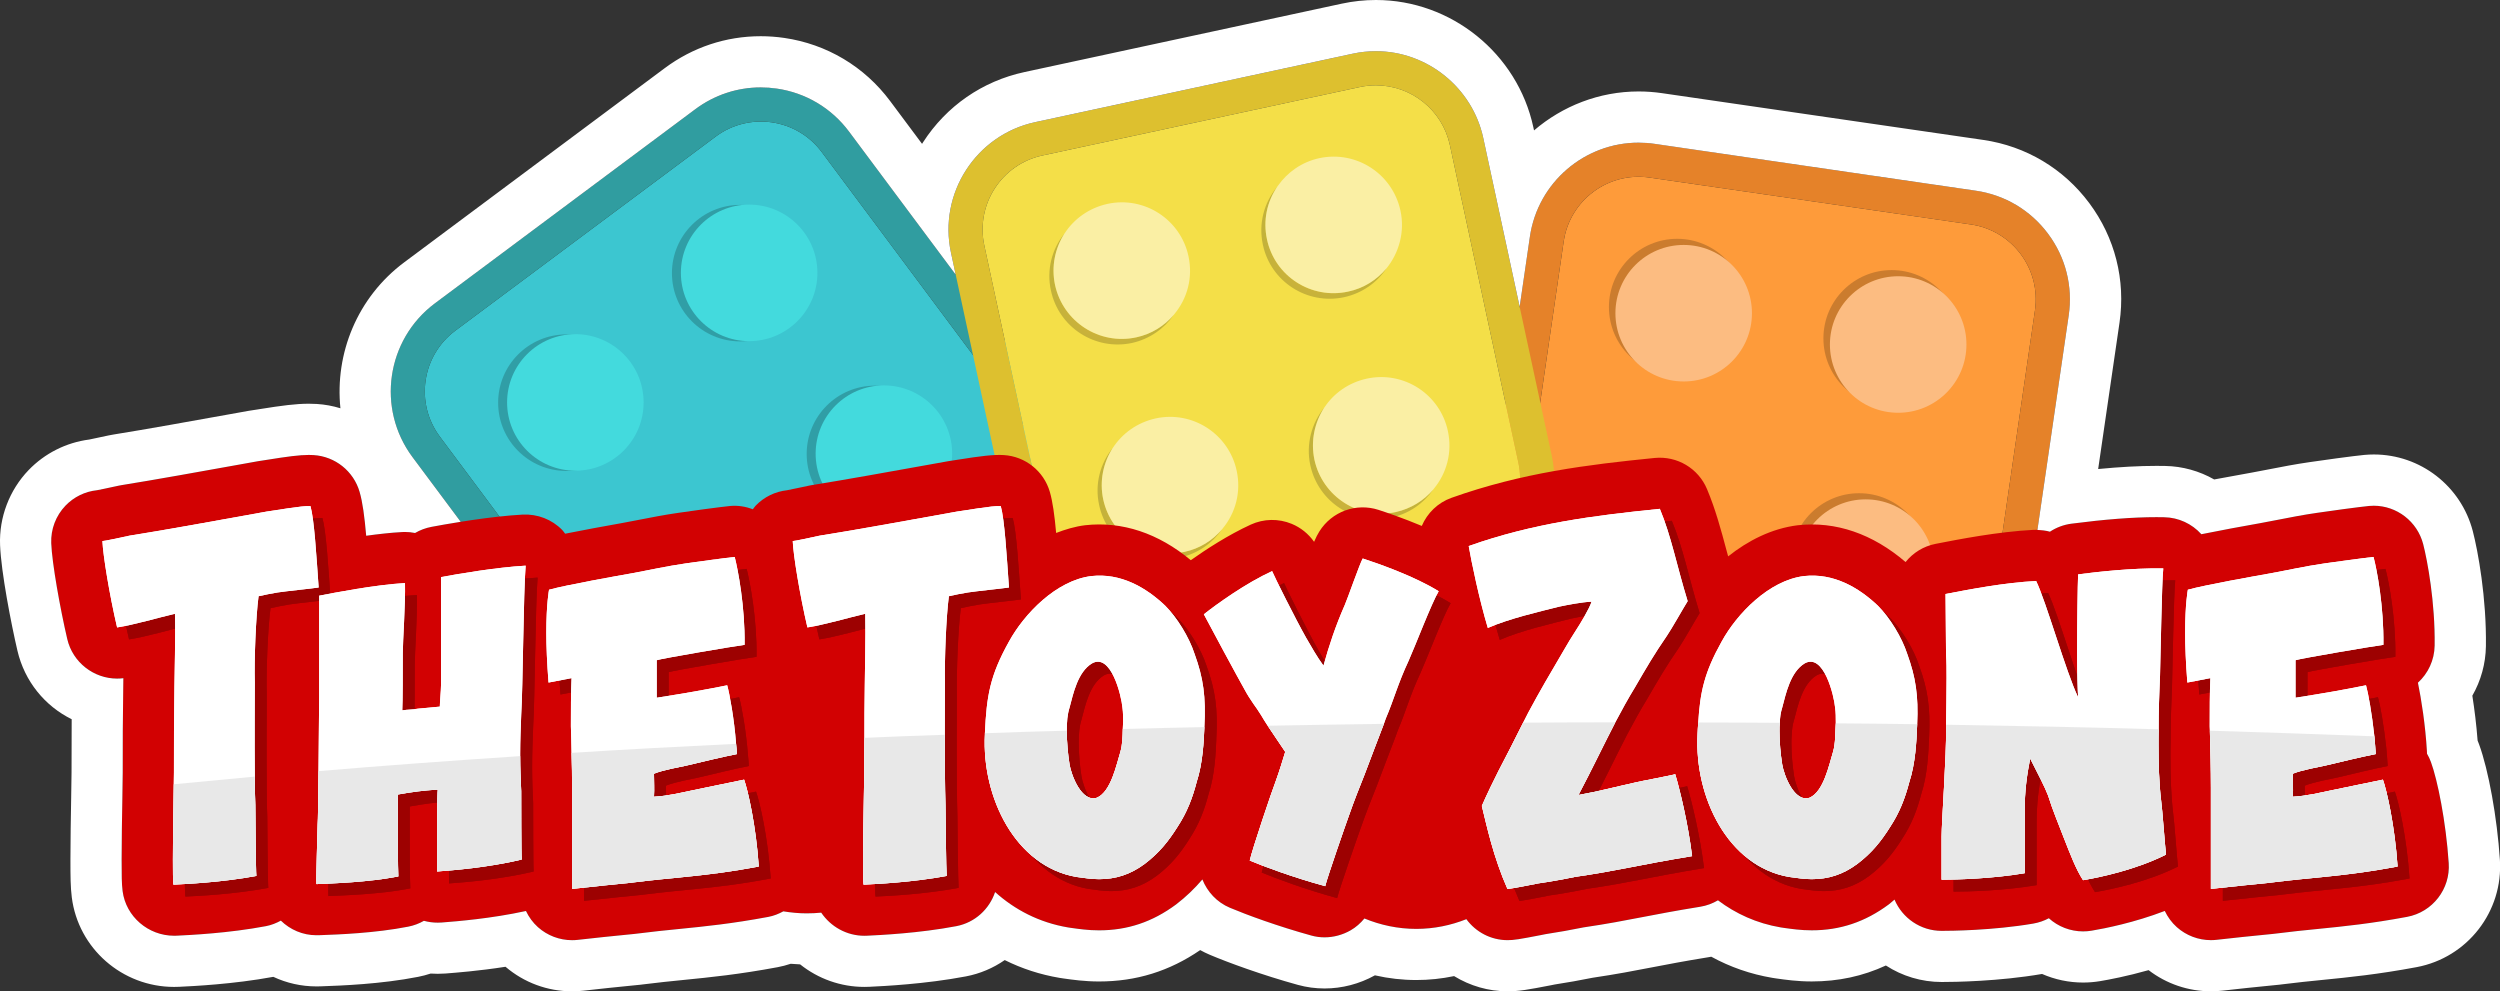 <?xml version="1.0" encoding="UTF-8"?> <!-- Generator: Adobe Illustrator 24.1.1, SVG Export Plug-In . SVG Version: 6.00 Build 0) --> <svg xmlns="http://www.w3.org/2000/svg" xmlns:xlink="http://www.w3.org/1999/xlink" version="1.1" id="Layer_1" x="0px" y="0px" viewBox="0 0 146.493 58.09" style="enable-background:new 0 0 146.493 58.09;" xml:space="preserve"><rect x="0" y="0" width="146.493" height="58.09" fill="#333333" stroke="none"/> <style type="text/css"> .st0{fill:#3CC6D0;} .st1{fill:#309DA0;} .st2{opacity:0.2;} .st3{fill:#43DADD;} .st4{fill:#FE9B3A;} .st5{fill:#E58229;} .st6{fill:#FCBC81;} .st7{fill:#DDC02F;} .st8{fill:#F4DF48;} .st9{fill:url(#SVGID_1_);} .st10{opacity:0.5;} .st11{fill:#FFFFFF;} .st12{fill:url(#SVGID_2_);} .st13{fill:url(#SVGID_3_);} .st14{fill:url(#SVGID_4_);} .st15{fill:url(#SVGID_5_);} .st16{opacity:0.25;} .st17{fill:#E8E8E8;} </style> <g> <g> <path class="st0" d="M59.522,24.166L48.151,8.91c-0.733-0.983-1.795-1.576-2.919-1.74s-2.312,0.101-3.295,0.834L26.681,19.375 c-1.966,1.466-2.372,4.248-0.906,6.214l11.371,15.256c0.733,0.983,1.795,1.576,2.919,1.74s2.312-0.101,3.295-0.834L58.616,30.38 C60.582,28.914,60.988,26.132,59.522,24.166z"></path> <path class="st1" d="M45.232,7.17c1.125,0.164,2.186,0.757,2.919,1.74l11.371,15.256c1.466,1.966,1.06,4.748-0.907,6.214 L43.36,41.751c-0.983,0.733-2.17,0.998-3.295,0.834s-2.186-0.757-2.919-1.74L25.775,25.589c-1.466-1.966-1.06-4.748,0.907-6.214 L41.937,8.003C42.92,7.271,44.107,7.006,45.232,7.17 M45.52,5.191c-1.702-0.248-3.399,0.181-4.779,1.209L25.486,17.771 c-2.847,2.122-3.437,6.165-1.315,9.013L35.542,42.04c1.028,1.379,2.532,2.276,4.234,2.524c1.702,0.248,3.399-0.181,4.779-1.209 l15.256-11.371c2.847-2.122,3.437-6.166,1.315-9.013L49.754,7.715C48.726,6.335,47.223,5.439,45.52,5.191L45.52,5.191z"></path> <circle class="st2" cx="43.373" cy="16.005" r="4"></circle> <circle class="st3" cx="43.898" cy="15.99" r="4"></circle> <circle class="st2" cx="51.269" cy="26.599" r="4"></circle> <circle class="st3" cx="51.794" cy="26.584" r="4"></circle> <circle class="st2" cx="33.189" cy="23.596" r="4"></circle> <circle class="st3" cx="33.714" cy="23.581" r="4"></circle> <circle class="st2" cx="41.085" cy="34.19" r="4"></circle> <circle class="st3" cx="41.61" cy="34.175" r="4"></circle> </g> <g> <path class="st4" d="M116.496,37.016l2.747-18.828c0.177-1.213-0.155-2.384-0.834-3.295c-0.679-0.911-1.706-1.563-2.919-1.74 l-18.828-2.747c-2.427-0.354-4.681,1.326-5.035,3.753l-2.747,18.828c-0.177,1.213,0.155,2.384,0.834,3.295 c0.679,0.911,1.706,1.563,2.919,1.74l18.828,2.747C113.887,41.123,116.142,39.443,116.496,37.016z"></path> <path class="st5" d="M118.408,14.893c0.679,0.911,1.011,2.081,0.834,3.295l-2.747,18.828c-0.354,2.427-2.608,4.107-5.035,3.753 l-18.828-2.747c-1.213-0.177-2.24-0.829-2.919-1.74c-0.679-0.911-1.011-2.081-0.834-3.295l2.747-18.828 c0.354-2.427,2.608-4.107,5.035-3.753l18.828,2.747C116.703,13.33,117.729,13.982,118.408,14.893 M120.012,13.698 c-1.028-1.379-2.532-2.276-4.234-2.524L96.95,8.427c-3.514-0.513-6.79,1.929-7.303,5.443L86.9,32.699 c-0.248,1.702,0.181,3.399,1.209,4.779c1.028,1.379,2.532,2.276,4.234,2.524l18.828,2.747c3.514,0.513,6.79-1.929,7.303-5.443 l2.747-18.828C121.47,16.774,121.04,15.077,120.012,13.698L120.012,13.698z"></path> <circle class="st2" cx="110.847" cy="19.826" r="4"></circle> <circle class="st6" cx="111.228" cy="20.187" r="4"></circle> <circle class="st2" cx="108.939" cy="32.901" r="4"></circle> <circle class="st6" cx="109.321" cy="33.261" r="4"></circle> <circle class="st2" cx="98.278" cy="17.993" r="4"></circle> <circle class="st6" cx="98.659" cy="18.353" r="4"></circle> <circle class="st2" cx="96.37" cy="31.067" r="4"></circle> <circle class="st6" cx="96.752" cy="31.428" r="4"></circle> </g> <g> <g> <path class="st7" d="M80.624,5c2.047,0,3.887,1.423,4.336,3.505l4.01,18.6c0.517,2.397-1.007,4.76-3.405,5.277l-18.6,4.01 c-0.315,0.068-0.63,0.101-0.94,0.101c-2.047,0-3.888-1.424-4.336-3.506l-4.01-18.6c-0.517-2.397,1.007-4.76,3.405-5.277 l18.6-4.01C79.999,5.033,80.314,5,80.624,5 M80.624,3L80.624,3c-0.456,0-0.914,0.049-1.362,0.146l-18.6,4.01 c-3.472,0.748-5.687,4.182-4.938,7.653l4.01,18.6c0.635,2.946,3.281,5.084,6.291,5.084c0.456,0,0.914-0.049,1.362-0.146 l18.6-4.01c3.472-0.748,5.687-4.182,4.938-7.653l-4.01-18.6C86.28,5.138,83.634,3,80.624,3L80.624,3z"></path> </g> <path class="st8" d="M80.624,5c-0.31,0-0.625,0.033-0.94,0.101l-18.6,4.01c-2.397,0.517-3.922,2.879-3.405,5.277l4.01,18.6 c0.449,2.082,2.29,3.506,4.336,3.506c0.31,0,0.625-0.033,0.94-0.101l18.6-4.01c2.397-0.517,3.922-2.879,3.405-5.277l-4.01-18.6 C84.511,6.423,82.671,5,80.624,5z"></path> <g class="st2"> <radialGradient id="SVGID_1_" cx="77.572" cy="14.232" r="3.473" gradientUnits="userSpaceOnUse"> <stop offset="0" style="stop-color:#D20102"></stop> <stop offset="1" style="stop-color:#000000"></stop> </radialGradient> <path class="st9" d="M81.232,15.737c-0.55,0.83-1.42,1.45-2.48,1.68c-2.16,0.46-4.29-0.91-4.75-3.07 c-0.27-1.25,0.07-2.48,0.83-3.39c-0.59,0.87-0.83,1.96-0.59,3.07c0.46,2.16,2.59,3.53,4.75,3.06 C79.902,16.897,80.672,16.407,81.232,15.737z"></path> </g> <g class="st10"> <path class="st11" d="M81.242,15.727l-0.01,0.01c-0.56,0.67-1.33,1.16-2.24,1.35c-2.16,0.47-4.29-0.9-4.75-3.06 c-0.24-1.11,0-2.2,0.59-3.07c0.02-0.03,0.03-0.05,0.05-0.07c0.56-0.8,1.41-1.4,2.43-1.62c2.16-0.46,4.28,0.91,4.75,3.07 C82.332,13.577,81.982,14.817,81.242,15.727z"></path> </g> <g class="st2"> <radialGradient id="SVGID_2_" cx="80.337" cy="27.148" r="3.463" gradientUnits="userSpaceOnUse"> <stop offset="0" style="stop-color:#D20102"></stop> <stop offset="1" style="stop-color:#000000"></stop> </radialGradient> <path class="st12" d="M83.982,28.687c-0.56,0.81-1.42,1.42-2.45,1.64c-2.16,0.47-4.28-0.9-4.75-3.06 c-0.27-1.24,0.08-2.48,0.82-3.39c-0.57,0.87-0.81,1.96-0.58,3.06c0.47,2.16,2.6,3.54,4.76,3.07 C82.672,29.807,83.432,29.337,83.982,28.687z"></path> </g> <g class="st10"> <path class="st11" d="M84.012,28.647c-0.01,0.01-0.02,0.03-0.03,0.04c-0.55,0.65-1.31,1.12-2.2,1.32 c-2.16,0.47-4.29-0.91-4.76-3.07c-0.23-1.1,0.01-2.19,0.58-3.06l0.01-0.01c0.55-0.83,1.42-1.45,2.48-1.68 c2.16-0.47,4.29,0.91,4.75,3.07C85.112,26.507,84.772,27.737,84.012,28.647z"></path> </g> <g class="st2"> <radialGradient id="SVGID_3_" cx="65.136" cy="16.937" r="3.454" gradientUnits="userSpaceOnUse"> <stop offset="0" style="stop-color:#D20102"></stop> <stop offset="1" style="stop-color:#000000"></stop> </radialGradient> <path class="st13" d="M68.782,18.447c-0.56,0.81-1.42,1.42-2.45,1.65c-2.16,0.46-4.29-0.91-4.75-3.07 c-0.27-1.22,0.06-2.44,0.79-3.34c-0.55,0.86-0.78,1.93-0.55,3.01c0.47,2.16,2.6,3.54,4.76,3.07 C67.472,19.577,68.232,19.097,68.782,18.447z"></path> </g> <g class="st10"> <path class="st11" d="M68.812,18.407c-0.01,0.02-0.02,0.03-0.03,0.04c-0.55,0.65-1.31,1.13-2.2,1.32 c-2.16,0.47-4.29-0.91-4.76-3.07c-0.23-1.08,0-2.15,0.55-3.01c0,0,0-0.01,0.01-0.01c0.55-0.85,1.43-1.49,2.51-1.73 c2.16-0.47,4.29,0.91,4.75,3.07C69.912,16.267,69.572,17.497,68.812,18.407z"></path> </g> <g class="st2"> <radialGradient id="SVGID_4_" cx="67.96" cy="29.507" r="3.454" gradientUnits="userSpaceOnUse"> <stop offset="0" style="stop-color:#D20102"></stop> <stop offset="1" style="stop-color:#000000"></stop> </radialGradient> <path class="st14" d="M71.607,31.018c-0.56,0.81-1.42,1.42-2.45,1.65c-2.16,0.46-4.29-0.91-4.75-3.07 c-0.27-1.22,0.06-2.44,0.79-3.34c-0.55,0.86-0.78,1.93-0.55,3.01c0.47,2.16,2.6,3.54,4.76,3.07 C70.297,32.148,71.057,31.668,71.607,31.018z"></path> </g> <g class="st10"> <path class="st11" d="M71.637,30.978c-0.01,0.02-0.02,0.03-0.03,0.04c-0.55,0.65-1.31,1.13-2.2,1.32 c-2.16,0.47-4.29-0.91-4.76-3.07c-0.23-1.08,0-2.15,0.55-3.01c0,0,0-0.01,0.01-0.01c0.55-0.85,1.43-1.49,2.51-1.73 c2.16-0.47,4.29,0.91,4.75,3.07C72.737,28.838,72.397,30.068,71.637,30.978z"></path> </g> </g> <g> <g> <radialGradient id="SVGID_5_" cx="73.247" cy="40.873" r="50.679" gradientUnits="userSpaceOnUse"> <stop offset="0" style="stop-color:#D20102"></stop> <stop offset="1" style="stop-color:#D20102"></stop> </radialGradient> <path class="st15" d="M142.445,44.654c-0.063-0.172-0.141-0.336-0.231-0.489c0-0.05-0.002-0.101-0.005-0.151 c-0.086-1.491-0.326-3.043-0.527-4.009c0.596-0.542,0.968-1.319,0.98-2.176c0.035-2.525-0.425-4.995-0.673-5.949 c-0.37-1.42-1.718-2.369-3.172-2.232c-0.464,0.042-2.694,0.344-3.036,0.402c-0.793,0.113-1.601,0.27-2.334,0.414 c-0.333,0.065-0.648,0.127-0.97,0.185c-1.058,0.189-2.385,0.43-3.484,0.655c-0.556-0.618-1.343-0.981-2.177-0.995 c-1.489-0.032-3.272,0.098-5.428,0.376c-0.466,0.06-0.896,0.226-1.268,0.471c-0.31-0.087-0.639-0.125-0.967-0.108 c-2.089,0.108-4.369,0.554-5.731,0.82c-0.716,0.14-1.329,0.53-1.76,1.066c-1.927-1.651-4.091-2.405-6.325-2.155 c-1.535,0.192-2.91,0.903-4.072,1.823c-0.029-0.107-0.06-0.219-0.088-0.324c-0.334-1.246-0.648-2.423-1.151-3.619 c-0.51-1.214-1.744-1.951-3.064-1.824c-3.918,0.392-7.777,0.865-11.906,2.335c-0.811,0.289-1.423,0.901-1.743,1.648 c-1.112-0.465-2.117-0.806-2.539-0.942c-1.311-0.422-2.733,0.1-3.462,1.264c-0.103,0.164-0.193,0.339-0.31,0.609 c-0.325-0.465-0.779-0.833-1.313-1.054c-0.771-0.318-1.639-0.302-2.396,0.045c-1.324,0.607-2.623,1.454-3.515,2.086 c-1.896-1.577-4.014-2.293-6.201-2.048c-0.59,0.074-1.148,0.244-1.69,0.452c-0.095-1.049-0.203-1.833-0.37-2.409 c-0.354-1.215-1.433-2.077-2.695-2.155c-0.602-0.037-1.35,0.056-2.688,0.27c-0.19,0.03-0.352,0.057-0.454,0.07 c-0.045,0.006-0.089,0.013-0.133,0.021l-1.212,0.218c-1.93,0.348-4.847,0.874-6.766,1.181c-0.048,0.008-0.096,0.017-0.144,0.027 l-0.412,0.088c-0.339,0.072-0.692,0.15-0.889,0.185c-0.699,0.075-1.353,0.393-1.845,0.905c-0.063,0.065-0.109,0.141-0.165,0.211 c-0.415-0.159-0.865-0.236-1.331-0.193c-0.464,0.042-2.694,0.344-3.036,0.402c-0.793,0.113-1.601,0.27-2.334,0.414 c-0.333,0.065-0.648,0.127-0.97,0.185c-1.009,0.18-2.261,0.408-3.328,0.623c-0.058-0.072-0.106-0.151-0.171-0.218 c-0.605-0.621-1.45-0.944-2.315-0.902c-1.869,0.104-4.151,0.495-5.346,0.719c-0.348,0.065-0.673,0.189-0.965,0.36 c-0.247-0.05-0.5-0.069-0.758-0.055c-0.666,0.036-1.396,0.119-2.106,0.217c-0.099-1.135-0.21-1.968-0.387-2.575 c-0.355-1.213-1.433-2.074-2.694-2.152c-0.607-0.04-1.352,0.057-2.687,0.27c-0.19,0.03-0.352,0.057-0.454,0.07 c-0.045,0.006-0.089,0.013-0.133,0.021l-1.235,0.222c-1.924,0.347-4.831,0.871-6.742,1.177c-0.048,0.008-0.096,0.017-0.143,0.026 l-0.427,0.091c-0.335,0.072-0.682,0.148-0.876,0.182c-0.697,0.075-1.351,0.393-1.842,0.903c-0.565,0.588-0.867,1.381-0.836,2.197 c0.046,1.178,0.523,3.834,0.939,5.619c0.349,1.499,1.786,2.483,3.287,2.297c-0.003,0.196-0.005,0.339-0.005,0.397 c-0.032,2.003-0.032,3.392-0.032,5.136c0,0.265-0.01,0.817-0.021,1.49c-0.019,1.107-0.043,2.528-0.043,3.598 c0,0.922,0.003,1.424,0.056,1.847c0.189,1.506,1.513,2.623,3.019,2.623c0.047,0,0.095-0.001,0.143-0.003 c0.757-0.036,3.058-0.144,5.24-0.559c0.316-0.06,0.604-0.177,0.872-0.324c0.543,0.529,1.279,0.856,2.086,0.856 c0.037,0,0.073,0,0.109-0.002l0.104-0.003c1.041-0.037,3.208-0.114,5.167-0.499c0.33-0.065,0.638-0.182,0.916-0.342 c0.336,0.092,0.688,0.125,1.038,0.1c0.885-0.068,2.877-0.227,4.942-0.675c0.17,0.355,0.403,0.68,0.703,0.948 c0.553,0.494,1.265,0.762,1.998,0.762c0.112,0,0.226-0.006,0.338-0.019c1.206-0.137,1.919-0.208,2.565-0.272l0.764-0.077 c0.024-0.003,0.049-0.005,0.073-0.009c0.929-0.119,1.741-0.2,2.531-0.279c1.522-0.152,3.097-0.31,5.225-0.708 c0.319-0.06,0.612-0.177,0.883-0.326c0.446,0.072,0.902,0.118,1.37,0.118c0.287,0,0.571-0.015,0.851-0.042 c0.553,0.82,1.491,1.355,2.527,1.355c0.047,0,0.095-0.001,0.143-0.003c0.757-0.036,3.059-0.144,5.242-0.559 c1.103-0.21,1.943-1.004,2.277-2.001c1.153,1.04,2.58,1.787,4.276,2.075c0.025,0.004,0.136,0.021,0.161,0.024 c0.478,0.068,1.02,0.146,1.653,0.146c1.66,0,3.124-0.486,4.516-1.518c0.58-0.446,1.077-0.925,1.54-1.465 c0.288,0.724,0.847,1.335,1.609,1.658c0.979,0.414,2.819,1.09,4.787,1.633c0.25,0.069,0.506,0.102,0.762,0.102 c0.53,0,1.059-0.143,1.525-0.409c0.313-0.178,0.583-0.42,0.812-0.696c0.943,0.389,1.967,0.61,3.041,0.61 c1.034,0,2.019-0.207,2.932-0.569c0.557,0.759,1.444,1.229,2.412,1.229c0.365,0,0.662-0.045,1.987-0.303l0.249-0.05 c0.672-0.101,1.57-0.26,2.225-0.396c1.397-0.207,2.387-0.397,3.432-0.599c0.929-0.179,1.937-0.374,3.401-0.61 c0.378-0.061,0.725-0.194,1.037-0.377c1.038,0.784,2.262,1.349,3.679,1.589c0.025,0.004,0.136,0.021,0.161,0.024 c0.478,0.068,1.02,0.146,1.653,0.146c1.66,0,3.124-0.486,4.516-1.518c0.119-0.091,0.224-0.189,0.336-0.283 c0.455,1.077,1.521,1.833,2.764,1.833c0.482,0,3.01-0.021,5.373-0.428c0.324-0.056,0.629-0.163,0.906-0.312 c0.548,0.494,1.264,0.771,2.007,0.771c0.164,0,0.329-0.013,0.495-0.041c0.779-0.13,2.517-0.476,4.292-1.158 c0.17,0.356,0.403,0.681,0.704,0.949c0.553,0.494,1.265,0.762,1.998,0.762c0.112,0,0.226-0.006,0.338-0.019 c1.206-0.137,1.919-0.208,2.565-0.272l0.764-0.077c0.024-0.003,0.049-0.005,0.073-0.009c0.929-0.119,1.741-0.2,2.531-0.279 c1.522-0.152,3.097-0.31,5.225-0.708c1.493-0.28,2.542-1.632,2.44-3.148C143.323,48.126,142.827,45.695,142.445,44.654z M5.718,28.72c0.104-0.012,0.187-0.013,0.243-0.013c0.015,0,0.028,0,0.039,0C5.905,28.707,5.812,28.711,5.718,28.72z M46.407,28.707c0.015,0,0.028,0,0.039,0c-0.095,0-0.188,0.004-0.282,0.013C46.268,28.708,46.351,28.707,46.407,28.707z"></path> </g> </g> <g> <g class="st16"> <path d="M18.892,30.356c-0.51-0.03-2.08,0.26-2.56,0.32c-1.79,0.32-5.63,1.03-8.03,1.41c-0.61,0.13-1.47,0.32-1.6,0.32 c0.03,0.8,0.41,3.14,0.86,5.06c1.03-0.16,2.43-0.58,3.39-0.8c0.04,1.24-0.03,3.74-0.03,4.22c-0.03,1.98-0.03,3.36-0.03,5.09 c0,0.15,0,0.38-0.01,0.68c-0.01,1.1-0.05,3.05-0.05,4.41c0,0.67,0,1.21,0.03,1.47c0.67-0.03,2.85-0.13,4.86-0.51 c-0.03-0.2-0.06-3.91-0.06-4.16c-0.02-0.43-0.03-1.01-0.03-1.66c-0.02-2.1,0-4.9,0-5.51c-0.04-1.31,0.06-3.87,0.22-5.06 c0.42-0.09,0.74-0.16,1.12-0.22c0.45-0.07,2.02-0.23,2.4-0.29C19.242,33.266,19.112,31.126,18.892,30.356z"></path> <path d="M31.182,45.006v-0.15c0-0.74,0.03-1.47,0.06-2.27c0.1-1.6,0.13-7.17,0.26-8.74c-1.73,0.1-3.94,0.48-4.96,0.67v6.34 c0,0.29-0.07,1.02-0.07,1.25c-0.54,0.06-0.7,0.06-1.28,0.12c-0.35,0.07-0.57,0.04-0.92,0.1c0.03-0.45,0.03-2.46,0.03-3.36 c0-0.67,0.16-2.88,0.13-4.1c-1.76,0.1-4.2,0.58-5.03,0.74v5.98c0,0.52-0.02,2.51-0.04,4.3c-0.01,1.54-0.03,2.94-0.05,3.13 c0,0.35-0.1,3.13-0.07,3.49c0.9-0.04,3.01-0.1,4.8-0.45c-0.03-0.58-0.03-2.34-0.03-3.62v-1.18c0.9-0.16,1.44-0.23,2.34-0.29 c-0.04,0.35-0.04,2.37-0.04,3.68v1.12c0.84-0.06,2.95-0.22,4.96-0.7c-0.03-0.2-0.03-3.75-0.03-4 C31.212,46.406,31.182,45.726,31.182,45.006z"></path> <path d="M44.302,46.386l-2.95,0.61c-0.76,0.16-1.53,0.35-2.33,0.39c0.03-0.52,0-0.77,0-1.35c0.54-0.22,1.47-0.38,1.92-0.48 c0.67-0.16,2.11-0.51,2.94-0.67c-0.01-0.2-0.03-0.4-0.05-0.6c-0.11-1.47-0.38-2.93-0.52-3.43c-1.44,0.29-2.37,0.45-4.13,0.73 v-2.2c0.29-0.1,4.64-0.84,5.15-0.9c0.03-2.24-0.39-4.41-0.58-5.15c-0.35,0.03-2.49,0.32-2.88,0.38 c-1.12,0.16-2.27,0.42-3.16,0.58c-0.9,0.16-3.78,0.67-4.84,0.96c0,0-0.16,0.8-0.16,2.53c0,0.76,0.04,1.76,0.13,2.91l1.35-0.26 c-0.04,0.83-0.04,1.95-0.04,2.82c0.02,0.51,0.03,1.04,0.04,1.56c0.02,0.69,0.03,1.38,0.03,2.05v5.92 c1.69-0.19,2.43-0.25,3.36-0.35c2.75-0.35,4.51-0.38,7.58-0.96C45.002,49.076,44.522,46.996,44.302,46.386z"></path> <path d="M59.342,30.356c-0.52-0.03-2.08,0.26-2.56,0.32c-1.8,0.32-5.63,1.03-8.04,1.41c-0.6,0.13-1.47,0.32-1.59,0.32 c0.03,0.8,0.41,3.14,0.86,5.06c1.02-0.16,2.43-0.58,3.39-0.8c0.03,1.24-0.03,3.74-0.03,4.22c-0.02,1.16-0.02,2.11-0.02,3.05 c-0.01,0.66-0.01,1.32-0.01,2.04c0,0.7-0.07,3.36-0.07,5.09c0,0.67,0,1.21,0.03,1.47c0.68-0.03,2.85-0.13,4.87-0.51 c-0.03-0.2-0.07-3.91-0.07-4.16c-0.03-0.94-0.04-2.61-0.04-4.11c0-1.4,0.01-2.67,0.01-3.06c-0.03-1.31,0.07-3.87,0.23-5.06 c0.41-0.09,0.73-0.16,1.12-0.22c0.44-0.07,2.01-0.23,2.4-0.29C59.692,33.266,59.562,31.126,59.342,30.356z"></path> <path d="M70.702,39.026c-0.32-0.99-1.03-2.14-1.73-2.84c-1.12-1.06-2.59-1.92-4.32-1.73c-2.05,0.25-3.94,2.21-4.83,3.84 c-1.11,1.99-1.31,3.17-1.41,5.37v0.07c-0.19,3.68,1.79,7.74,5.37,8.35c0.45,0.06,0.87,0.13,1.32,0.13c0.96,0,1.82-0.26,2.68-0.9 c0.84-0.64,1.38-1.31,1.92-2.17c0.55-0.84,0.87-1.67,1.12-2.63c0.36-1.09,0.42-2.43,0.45-3.17v-0.04 C71.372,41.536,71.212,40.426,70.702,39.026z M66.352,44.756c-0.23,0.74-0.55,2.34-1.38,2.69c-0.9,0.29-1.5-1.34-1.6-1.95 c-0.1-0.64-0.16-1.31-0.16-1.95v-0.03c0-0.51,0.03-0.94,0.16-1.35c0.22-0.83,0.48-2.08,1.31-2.59c1.12-0.64,1.73,1.89,1.79,2.59 c0.04,0.29,0.04,0.58,0.04,0.83c-0.01,0.14-0.01,0.28-0.02,0.42C66.482,43.876,66.472,44.336,66.352,44.756z"></path> <path d="M80.552,33.426c-0.16,0.26-0.92,2.44-1.05,2.72c-0.55,1.25-0.93,2.4-1.25,3.56c-0.38-0.52-0.7-1.09-1.02-1.64 c-0.58-1.02-1.89-3.64-1.99-3.9c-1.53,0.7-3.23,1.92-4,2.53c0.23,0.45,2.11,3.93,2.37,4.38c0.38,0.71,0.7,1.06,0.99,1.54 c0.13,0.22,0.25,0.42,0.38,0.61c0.32,0.49,0.64,0.94,1.03,1.53c-0.19,0.61-0.32,1.06-0.54,1.67c-0.26,0.67-1.38,4-1.54,4.7 c0.83,0.35,2.56,0.99,4.42,1.5c0.12-0.51,1.21-3.64,1.4-4.16c0.29-0.83,0.58-1.56,0.9-2.36c0.31-0.84,0.79-2.06,1.14-2.99 c0.04-0.11,0.07-0.21,0.11-0.31c0.48-1.12,0.7-2.02,1.34-3.39c0.35-0.77,1.35-3.39,1.76-4.07 C83.632,34.486,81.452,33.716,80.552,33.426z"></path> <path d="M98.862,46.066c-0.04,0.04-2.24,0.45-2.31,0.48c-1.18,0.26-2.14,0.52-3.36,0.74c0.79-1.49,1.45-2.89,2.16-4.26 c0.37-0.7,0.75-1.39,1.17-2.08c0.67-1.15,1.09-1.88,1.86-3c0.25-0.36,0.99-1.67,1.21-2.02c-0.64-2.08-0.96-3.81-1.63-5.41 c-3.84,0.39-7.42,0.84-11.2,2.18c0.16,0.93,0.61,3.1,1.12,4.8c1.25-0.55,3.04-0.96,4.19-1.25c0.48-0.1,1.28-0.26,1.89-0.29 c-0.13,0.42-0.7,1.35-0.93,1.7c-0.25,0.38-0.48,0.77-0.7,1.15c-0.83,1.41-1.41,2.4-2.08,3.65c-0.1,0.2-0.2,0.4-0.3,0.59 c-0.47,0.94-0.93,1.85-1.43,2.8c-0.22,0.42-0.74,1.5-0.99,2.08c0.29,1.18,0.67,2.98,1.5,4.86c0.2,0,1.6-0.28,1.79-0.32 c0.64-0.09,1.54-0.25,2.15-0.38c2.62-0.38,3.71-0.7,6.88-1.22C99.622,48.986,99.142,46.996,98.862,46.066z"></path> <path d="M112.462,39.026c-0.32-0.99-1.03-2.14-1.73-2.84c-1.12-1.06-2.59-1.92-4.32-1.73c-2.05,0.25-3.94,2.21-4.83,3.84 c-1,1.79-1.26,2.93-1.37,4.74c-0.02,0.22-0.03,0.46-0.04,0.7c-0.19,3.68,1.79,7.74,5.37,8.35c0.45,0.06,0.87,0.13,1.32,0.13 c0.96,0,1.82-0.26,2.68-0.9c0.84-0.64,1.38-1.31,1.92-2.17c0.55-0.84,0.87-1.67,1.12-2.63c0.36-1.09,0.42-2.43,0.45-3.17 c0-0.07,0.01-0.14,0.01-0.21C113.122,41.466,112.952,40.376,112.462,39.026z M108.112,44.756c-0.23,0.74-0.55,2.34-1.38,2.69 c-0.9,0.29-1.5-1.34-1.6-1.95c-0.1-0.64-0.16-1.31-0.16-1.95c0-0.17,0-0.33,0.02-0.49c0.01-0.32,0.05-0.61,0.14-0.89 c0.22-0.83,0.48-2.08,1.31-2.59c1.12-0.64,1.73,1.89,1.79,2.59c0.04,0.29,0.04,0.58,0.04,0.83v0.09 C108.232,43.666,108.262,44.246,108.112,44.756z"></path> <path d="M127.342,47.666c-0.13-1.08-0.16-2.24-0.16-3.32c0-0.31,0-0.61,0.01-0.91c0-1.06,0.03-2.09,0.08-3.16 c0.03-0.86,0.1-5.41,0.19-6.27c-1.88-0.03-4,0.22-4.99,0.35c-0.03,0.64-0.06,2.79-0.06,4.58c0,1.18,0.03,2.24,0.06,2.62 c-0.7-1.44-1.89-5.66-2.46-6.81c-1.86,0.09-4,0.51-5.31,0.76c0,0.16,0.03,3.33,0.03,3.52c0.03,0.45,0.03,0.9,0.03,1.41 c0,0.93-0.02,1.89-0.03,2.73v0.28c0.03,1.47-0.26,5.41-0.26,6.27v2.53c0.9,0,3.01-0.06,4.87-0.38v-3.72c0-1.05,0.12-2.01,0.32-3 c0.54,1.08,0.83,1.6,1.05,2.17c0.29,0.93,0.64,1.73,0.93,2.5c0.35,0.89,0.7,1.82,1.12,2.46c0.96-0.16,3.1-0.61,4.86-1.5 C127.562,50.266,127.402,48.056,127.342,47.666z"></path> <path d="M140.332,46.386l-2.95,0.61c-0.76,0.16-1.53,0.35-2.33,0.39c0.03-0.52,0-0.77,0-1.35c0.54-0.22,1.47-0.38,1.92-0.48 c0.67-0.16,2.11-0.51,2.94-0.67c-0.02-0.34-0.05-0.69-0.08-1.04c-0.14-1.31-0.36-2.54-0.49-2.99c-1.44,0.29-2.37,0.45-4.13,0.73 v-2.2c0.29-0.1,4.64-0.84,5.15-0.9c0.03-2.24-0.38-4.41-0.58-5.15c-0.35,0.03-2.49,0.32-2.88,0.38 c-1.12,0.16-2.27,0.42-3.16,0.58c-0.9,0.16-3.78,0.67-4.84,0.96c0,0-0.16,0.8-0.16,2.53c0,0.76,0.04,1.76,0.13,2.91l1.35-0.26 c-0.04,0.83-0.04,1.95-0.04,2.82c0,0.09,0.01,0.17,0.01,0.26c0.03,1.1,0.06,2.26,0.06,3.35v5.92c1.69-0.19,2.43-0.25,3.36-0.35 c2.75-0.35,4.51-0.38,7.58-0.96C141.032,49.076,140.552,46.996,140.332,46.386z"></path> <path d="M18.892,30.356c-0.51-0.03-2.08,0.26-2.56,0.32c-1.79,0.32-5.63,1.03-8.03,1.41c-0.61,0.13-1.47,0.32-1.6,0.32 c0.03,0.8,0.41,3.14,0.86,5.06c1.03-0.16,2.43-0.58,3.39-0.8c0.04,1.24-0.03,3.74-0.03,4.22c-0.03,1.98-0.03,3.36-0.03,5.09 c0,0.15,0,0.38-0.01,0.68c-0.01,1.1-0.05,3.05-0.05,4.41c0,0.67,0,1.21,0.03,1.47c0.67-0.03,2.85-0.13,4.86-0.51 c-0.03-0.2-0.06-3.91-0.06-4.16c-0.02-0.43-0.03-1.01-0.03-1.66c-0.02-2.1,0-4.9,0-5.51c-0.04-1.31,0.06-3.87,0.22-5.06 c0.42-0.09,0.74-0.16,1.12-0.22c0.45-0.07,2.02-0.23,2.4-0.29C19.242,33.266,19.112,31.126,18.892,30.356z"></path> <path d="M31.182,45.006v-0.15c0-0.74,0.03-1.47,0.06-2.27c0.1-1.6,0.13-7.17,0.26-8.74c-1.73,0.1-3.94,0.48-4.96,0.67v6.34 c0,0.29-0.07,1.02-0.07,1.25c-0.54,0.06-0.7,0.06-1.28,0.12c-0.35,0.07-0.57,0.04-0.92,0.1c0.03-0.45,0.03-2.46,0.03-3.36 c0-0.67,0.16-2.88,0.13-4.1c-1.76,0.1-4.2,0.58-5.03,0.74v5.98c0,0.52-0.02,2.51-0.04,4.3c-0.01,1.54-0.03,2.94-0.05,3.13 c0,0.35-0.1,3.13-0.07,3.49c0.9-0.04,3.01-0.1,4.8-0.45c-0.03-0.58-0.03-2.34-0.03-3.62v-1.18c0.9-0.16,1.44-0.23,2.34-0.29 c-0.04,0.35-0.04,2.37-0.04,3.68v1.12c0.84-0.06,2.95-0.22,4.96-0.7c-0.03-0.2-0.03-3.75-0.03-4 C31.212,46.406,31.182,45.726,31.182,45.006z"></path> <path d="M44.302,46.386l-2.95,0.61c-0.76,0.16-1.53,0.35-2.33,0.39c0.03-0.52,0-0.77,0-1.35c0.54-0.22,1.47-0.38,1.92-0.48 c0.67-0.16,2.11-0.51,2.94-0.67c-0.01-0.2-0.03-0.4-0.05-0.6c-0.11-1.47-0.38-2.93-0.52-3.43c-1.44,0.29-2.37,0.45-4.13,0.73 v-2.2c0.29-0.1,4.64-0.84,5.15-0.9c0.03-2.24-0.39-4.41-0.58-5.15c-0.35,0.03-2.49,0.32-2.88,0.38 c-1.12,0.16-2.27,0.42-3.16,0.58c-0.9,0.16-3.78,0.67-4.84,0.96c0,0-0.16,0.8-0.16,2.53c0,0.76,0.04,1.76,0.13,2.91l1.35-0.26 c-0.04,0.83-0.04,1.95-0.04,2.82c0.02,0.51,0.03,1.04,0.04,1.56c0.02,0.69,0.03,1.38,0.03,2.05v5.92 c1.69-0.19,2.43-0.25,3.36-0.35c2.75-0.35,4.51-0.38,7.58-0.96C45.002,49.076,44.522,46.996,44.302,46.386z"></path> <path d="M59.342,30.356c-0.52-0.03-2.08,0.26-2.56,0.32c-1.8,0.32-5.63,1.03-8.04,1.41c-0.6,0.13-1.47,0.32-1.59,0.32 c0.03,0.8,0.41,3.14,0.86,5.06c1.02-0.16,2.43-0.58,3.39-0.8c0.03,1.24-0.03,3.74-0.03,4.22c-0.02,1.16-0.02,2.11-0.02,3.05 c-0.01,0.66-0.01,1.32-0.01,2.04c0,0.7-0.07,3.36-0.07,5.09c0,0.67,0,1.21,0.03,1.47c0.68-0.03,2.85-0.13,4.87-0.51 c-0.03-0.2-0.07-3.91-0.07-4.16c-0.03-0.94-0.04-2.61-0.04-4.11c0-1.4,0.01-2.67,0.01-3.06c-0.03-1.31,0.07-3.87,0.23-5.06 c0.41-0.09,0.73-0.16,1.12-0.22c0.44-0.07,2.01-0.23,2.4-0.29C59.692,33.266,59.562,31.126,59.342,30.356z"></path> <path d="M70.702,39.026c-0.32-0.99-1.03-2.14-1.73-2.84c-1.12-1.06-2.59-1.92-4.32-1.73c-2.05,0.25-3.94,2.21-4.83,3.84 c-1.11,1.99-1.31,3.17-1.41,5.37v0.07c-0.19,3.68,1.79,7.74,5.37,8.35c0.45,0.06,0.87,0.13,1.32,0.13c0.96,0,1.82-0.26,2.68-0.9 c0.84-0.64,1.38-1.31,1.92-2.17c0.55-0.84,0.87-1.67,1.12-2.63c0.36-1.09,0.42-2.43,0.45-3.17v-0.04 C71.372,41.536,71.212,40.426,70.702,39.026z M66.352,44.756c-0.23,0.74-0.55,2.34-1.38,2.69c-0.9,0.29-1.5-1.34-1.6-1.95 c-0.1-0.64-0.16-1.31-0.16-1.95v-0.03c0-0.51,0.03-0.94,0.16-1.35c0.22-0.83,0.48-2.08,1.31-2.59c1.12-0.64,1.73,1.89,1.79,2.59 c0.04,0.29,0.04,0.58,0.04,0.83c-0.01,0.14-0.01,0.28-0.02,0.42C66.482,43.876,66.472,44.336,66.352,44.756z"></path> <path d="M80.552,33.426c-0.16,0.26-0.92,2.44-1.05,2.72c-0.55,1.25-0.93,2.4-1.25,3.56c-0.38-0.52-0.7-1.09-1.02-1.64 c-0.58-1.02-1.89-3.64-1.99-3.9c-1.53,0.7-3.23,1.92-4,2.53c0.23,0.45,2.11,3.93,2.37,4.38c0.38,0.71,0.7,1.06,0.99,1.54 c0.13,0.22,0.25,0.42,0.38,0.61c0.32,0.49,0.64,0.94,1.03,1.53c-0.19,0.61-0.32,1.06-0.54,1.67c-0.26,0.67-1.38,4-1.54,4.7 c0.83,0.35,2.56,0.99,4.42,1.5c0.12-0.51,1.21-3.64,1.4-4.16c0.29-0.83,0.58-1.56,0.9-2.36c0.31-0.84,0.79-2.06,1.14-2.99 c0.04-0.11,0.07-0.21,0.11-0.31c0.48-1.12,0.7-2.02,1.34-3.39c0.35-0.77,1.35-3.39,1.76-4.07 C83.632,34.486,81.452,33.716,80.552,33.426z"></path> <path d="M98.862,46.066c-0.04,0.04-2.24,0.45-2.31,0.48c-1.18,0.26-2.14,0.52-3.36,0.74c0.79-1.49,1.45-2.89,2.16-4.26 c0.37-0.7,0.75-1.39,1.17-2.08c0.67-1.15,1.09-1.88,1.86-3c0.25-0.36,0.99-1.67,1.21-2.02c-0.64-2.08-0.96-3.81-1.63-5.41 c-3.84,0.39-7.42,0.84-11.2,2.18c0.16,0.93,0.61,3.1,1.12,4.8c1.25-0.55,3.04-0.96,4.19-1.25c0.48-0.1,1.28-0.26,1.89-0.29 c-0.13,0.42-0.7,1.35-0.93,1.7c-0.25,0.38-0.48,0.77-0.7,1.15c-0.83,1.41-1.41,2.4-2.08,3.65c-0.1,0.2-0.2,0.4-0.3,0.59 c-0.47,0.94-0.93,1.85-1.43,2.8c-0.22,0.42-0.74,1.5-0.99,2.08c0.29,1.18,0.67,2.98,1.5,4.86c0.2,0,1.6-0.28,1.79-0.32 c0.64-0.09,1.54-0.25,2.15-0.38c2.62-0.38,3.71-0.7,6.88-1.22C99.622,48.986,99.142,46.996,98.862,46.066z"></path> <path d="M112.462,39.026c-0.32-0.99-1.03-2.14-1.73-2.84c-1.12-1.06-2.59-1.92-4.32-1.73c-2.05,0.25-3.94,2.21-4.83,3.84 c-1,1.79-1.26,2.93-1.37,4.74c-0.02,0.22-0.03,0.46-0.04,0.7c-0.19,3.68,1.79,7.74,5.37,8.35c0.45,0.06,0.87,0.13,1.32,0.13 c0.96,0,1.82-0.26,2.68-0.9c0.84-0.64,1.38-1.31,1.92-2.17c0.55-0.84,0.87-1.67,1.12-2.63c0.36-1.09,0.42-2.43,0.45-3.17 c0-0.07,0.01-0.14,0.01-0.21C113.122,41.466,112.952,40.376,112.462,39.026z M108.112,44.756c-0.23,0.74-0.55,2.34-1.38,2.69 c-0.9,0.29-1.5-1.34-1.6-1.95c-0.1-0.64-0.16-1.31-0.16-1.95c0-0.17,0-0.33,0.02-0.49c0.01-0.32,0.05-0.61,0.14-0.89 c0.22-0.83,0.48-2.08,1.31-2.59c1.12-0.64,1.73,1.89,1.79,2.59c0.04,0.29,0.04,0.58,0.04,0.83v0.09 C108.232,43.666,108.262,44.246,108.112,44.756z"></path> <path d="M127.342,47.666c-0.13-1.08-0.16-2.24-0.16-3.32c0-0.31,0-0.61,0.01-0.91c0-1.06,0.03-2.09,0.08-3.16 c0.03-0.86,0.1-5.41,0.19-6.27c-1.88-0.03-4,0.22-4.99,0.35c-0.03,0.64-0.06,2.79-0.06,4.58c0,1.18,0.03,2.24,0.06,2.62 c-0.7-1.44-1.89-5.66-2.46-6.81c-1.86,0.09-4,0.51-5.31,0.76c0,0.16,0.03,3.33,0.03,3.52c0.03,0.45,0.03,0.9,0.03,1.41 c0,0.93-0.02,1.89-0.03,2.73v0.28c0.03,1.47-0.26,5.41-0.26,6.27v2.53c0.9,0,3.01-0.06,4.87-0.38v-3.72c0-1.05,0.12-2.01,0.32-3 c0.54,1.08,0.83,1.6,1.05,2.17c0.29,0.93,0.64,1.73,0.93,2.5c0.35,0.89,0.7,1.82,1.12,2.46c0.96-0.16,3.1-0.61,4.86-1.5 C127.562,50.266,127.402,48.056,127.342,47.666z"></path> <path d="M140.332,46.386l-2.95,0.61c-0.76,0.16-1.53,0.35-2.33,0.39c0.03-0.52,0-0.77,0-1.35c0.54-0.22,1.47-0.38,1.92-0.48 c0.67-0.16,2.11-0.51,2.94-0.67c-0.02-0.34-0.05-0.69-0.08-1.04c-0.14-1.31-0.36-2.54-0.49-2.99c-1.44,0.29-2.37,0.45-4.13,0.73 v-2.2c0.29-0.1,4.64-0.84,5.15-0.9c0.03-2.24-0.38-4.41-0.58-5.15c-0.35,0.03-2.49,0.32-2.88,0.38 c-1.12,0.16-2.27,0.42-3.16,0.58c-0.9,0.16-3.78,0.67-4.84,0.96c0,0-0.16,0.8-0.16,2.53c0,0.76,0.04,1.76,0.13,2.91l1.35-0.26 c-0.04,0.83-0.04,1.95-0.04,2.82c0,0.09,0.01,0.17,0.01,0.26c0.03,1.1,0.06,2.26,0.06,3.35v5.92c1.69-0.19,2.43-0.25,3.36-0.35 c2.75-0.35,4.51-0.38,7.58-0.96C141.032,49.076,140.552,46.996,140.332,46.386z"></path> </g> <g> <g> <path class="st11" d="M18.192,29.656c-0.51-0.03-2.08,0.26-2.56,0.32c-1.79,0.32-5.63,1.03-8.03,1.41 c-0.61,0.13-1.47,0.32-1.6,0.32c0.03,0.8,0.41,3.14,0.86,5.06c1.03-0.16,2.43-0.58,3.39-0.8c0.04,1.24-0.03,3.74-0.03,4.22 c-0.03,1.98-0.03,3.36-0.03,5.09c0,0.15,0,0.38-0.01,0.68c-0.01,1.1-0.05,3.05-0.05,4.41c0,0.67,0,1.21,0.03,1.47 c0.67-0.03,2.85-0.13,4.86-0.51c-0.03-0.2-0.06-3.91-0.06-4.16c-0.02-0.43-0.03-1.01-0.03-1.66c-0.02-2.1,0-4.9,0-5.51 c-0.04-1.31,0.06-3.87,0.22-5.06c0.42-0.09,0.74-0.16,1.12-0.22c0.45-0.07,2.02-0.23,2.4-0.29 C18.542,32.566,18.412,30.426,18.192,29.656z"></path> <path class="st11" d="M30.482,44.306v-0.15c0-0.74,0.03-1.47,0.06-2.27c0.1-1.6,0.13-7.17,0.26-8.74 c-1.73,0.1-3.94,0.48-4.96,0.67v6.34c0,0.29-0.07,1.02-0.07,1.25c-0.54,0.06-0.7,0.06-1.28,0.12c-0.35,0.07-0.57,0.04-0.92,0.1 c0.03-0.45,0.03-2.46,0.03-3.36c0-0.67,0.16-2.88,0.13-4.1c-1.76,0.1-4.2,0.58-5.03,0.74v5.98c0,0.52-0.02,2.51-0.04,4.3 c-0.01,1.54-0.03,2.94-0.05,3.13c0,0.35-0.1,3.13-0.07,3.49c0.9-0.04,3.01-0.1,4.8-0.45c-0.03-0.58-0.03-2.34-0.03-3.62v-1.18 c0.9-0.16,1.44-0.23,2.34-0.29c-0.04,0.35-0.04,2.37-0.04,3.68v1.12c0.84-0.06,2.95-0.22,4.96-0.7c-0.03-0.2-0.03-3.75-0.03-4 C30.512,45.706,30.482,45.026,30.482,44.306z"></path> <path class="st11" d="M43.602,45.686l-2.95,0.61c-0.76,0.16-1.53,0.35-2.33,0.39c0.03-0.52,0-0.77,0-1.35 c0.54-0.22,1.47-0.38,1.92-0.48c0.67-0.16,2.11-0.51,2.94-0.67c-0.01-0.2-0.03-0.4-0.05-0.6c-0.11-1.47-0.38-2.93-0.52-3.43 c-1.44,0.29-2.37,0.45-4.13,0.73v-2.2c0.29-0.1,4.64-0.84,5.15-0.9c0.03-2.24-0.39-4.41-0.58-5.15 c-0.35,0.03-2.49,0.32-2.88,0.38c-1.12,0.16-2.27,0.42-3.16,0.58c-0.9,0.16-3.78,0.67-4.84,0.96c0,0-0.16,0.8-0.16,2.53 c0,0.76,0.04,1.76,0.13,2.91l1.35-0.26c-0.04,0.83-0.04,1.95-0.04,2.82c0.02,0.51,0.03,1.04,0.04,1.56 c0.02,0.69,0.03,1.38,0.03,2.05v5.92c1.69-0.19,2.43-0.25,3.36-0.35c2.75-0.35,4.51-0.38,7.58-0.96 C44.302,48.376,43.822,46.296,43.602,45.686z"></path> <path class="st11" d="M58.642,29.656c-0.52-0.03-2.08,0.26-2.56,0.32c-1.8,0.32-5.63,1.03-8.04,1.41 c-0.6,0.13-1.47,0.32-1.59,0.32c0.03,0.8,0.41,3.14,0.86,5.06c1.02-0.16,2.43-0.58,3.39-0.8c0.03,1.24-0.03,3.74-0.03,4.22 c-0.02,1.16-0.02,2.11-0.02,3.05c-0.01,0.66-0.01,1.32-0.01,2.04c0,0.7-0.07,3.36-0.07,5.09c0,0.67,0,1.21,0.03,1.47 c0.68-0.03,2.85-0.13,4.87-0.51c-0.03-0.2-0.07-3.91-0.07-4.16c-0.03-0.94-0.04-2.61-0.04-4.11c0-1.4,0.01-2.67,0.01-3.06 c-0.03-1.31,0.07-3.87,0.23-5.06c0.41-0.09,0.73-0.16,1.12-0.22c0.44-0.07,2.01-0.23,2.4-0.29 C58.992,32.566,58.862,30.426,58.642,29.656z"></path> <path class="st11" d="M70.002,38.326c-0.32-0.99-1.03-2.14-1.73-2.84c-1.12-1.06-2.59-1.92-4.32-1.73 c-2.05,0.25-3.94,2.21-4.83,3.84c-1.11,1.99-1.31,3.17-1.41,5.37v0.07c-0.19,3.68,1.79,7.74,5.37,8.35 c0.45,0.06,0.87,0.13,1.32,0.13c0.96,0,1.82-0.26,2.68-0.9c0.84-0.64,1.38-1.31,1.92-2.17c0.55-0.84,0.87-1.67,1.12-2.63 c0.36-1.09,0.42-2.43,0.45-3.17v-0.04C70.672,40.836,70.512,39.726,70.002,38.326z M65.652,44.056 c-0.23,0.74-0.55,2.34-1.38,2.69c-0.9,0.29-1.5-1.34-1.6-1.95c-0.1-0.64-0.16-1.31-0.16-1.95v-0.03c0-0.51,0.03-0.94,0.16-1.35 c0.22-0.83,0.48-2.08,1.31-2.59c1.12-0.64,1.73,1.89,1.79,2.59c0.04,0.29,0.04,0.58,0.04,0.83c-0.01,0.14-0.01,0.28-0.02,0.42 C65.782,43.176,65.772,43.636,65.652,44.056z"></path> <path class="st11" d="M79.852,32.726c-0.16,0.26-0.92,2.44-1.05,2.72c-0.55,1.25-0.93,2.4-1.25,3.56 c-0.38-0.52-0.7-1.09-1.02-1.64c-0.58-1.02-1.89-3.64-1.99-3.9c-1.53,0.7-3.23,1.92-4,2.53c0.23,0.45,2.11,3.93,2.37,4.38 c0.38,0.71,0.7,1.06,0.99,1.54c0.13,0.22,0.25,0.42,0.38,0.61c0.32,0.49,0.64,0.94,1.03,1.53c-0.19,0.61-0.32,1.06-0.54,1.67 c-0.26,0.67-1.38,4-1.54,4.7c0.83,0.35,2.56,0.99,4.42,1.5c0.12-0.51,1.21-3.64,1.4-4.16c0.29-0.83,0.58-1.56,0.9-2.36 c0.31-0.84,0.79-2.06,1.14-2.99c0.04-0.11,0.07-0.21,0.11-0.31c0.48-1.12,0.7-2.02,1.34-3.39c0.35-0.77,1.35-3.39,1.76-4.07 C82.932,33.786,80.752,33.016,79.852,32.726z"></path> <path class="st11" d="M98.162,45.366c-0.04,0.04-2.24,0.45-2.31,0.48c-1.18,0.26-2.14,0.52-3.36,0.74 c0.79-1.49,1.45-2.89,2.16-4.26c0.37-0.7,0.75-1.39,1.17-2.08c0.67-1.15,1.09-1.88,1.86-3c0.25-0.36,0.99-1.67,1.21-2.02 c-0.64-2.08-0.96-3.81-1.63-5.41c-3.84,0.39-7.42,0.84-11.2,2.18c0.16,0.93,0.61,3.1,1.12,4.8c1.25-0.55,3.04-0.96,4.19-1.25 c0.48-0.1,1.28-0.26,1.89-0.29c-0.13,0.42-0.7,1.35-0.93,1.7c-0.25,0.38-0.48,0.77-0.7,1.15c-0.83,1.41-1.41,2.4-2.08,3.65 c-0.1,0.2-0.2,0.4-0.3,0.59c-0.47,0.94-0.93,1.85-1.43,2.8c-0.22,0.42-0.74,1.5-0.99,2.08c0.29,1.18,0.67,2.98,1.5,4.86 c0.2,0,1.6-0.28,1.79-0.32c0.64-0.09,1.54-0.25,2.15-0.38c2.62-0.38,3.71-0.7,6.88-1.22 C98.922,48.286,98.442,46.296,98.162,45.366z"></path> <path class="st11" d="M111.762,38.326c-0.32-0.99-1.03-2.14-1.73-2.84c-1.12-1.06-2.59-1.92-4.32-1.73 c-2.05,0.25-3.94,2.21-4.83,3.84c-1,1.79-1.26,2.93-1.37,4.74c-0.02,0.22-0.03,0.46-0.04,0.7c-0.19,3.68,1.79,7.74,5.37,8.35 c0.45,0.06,0.87,0.13,1.32,0.13c0.96,0,1.82-0.26,2.68-0.9c0.84-0.64,1.38-1.31,1.92-2.17c0.55-0.84,0.87-1.67,1.12-2.63 c0.36-1.09,0.42-2.43,0.45-3.17c0-0.07,0.01-0.14,0.01-0.21C112.422,40.766,112.252,39.676,111.762,38.326z M107.412,44.056 c-0.23,0.74-0.55,2.34-1.38,2.69c-0.9,0.29-1.5-1.34-1.6-1.95c-0.1-0.64-0.16-1.31-0.16-1.95c0-0.17,0-0.33,0.02-0.49 c0.01-0.32,0.05-0.61,0.14-0.89c0.22-0.83,0.48-2.08,1.31-2.59c1.12-0.64,1.73,1.89,1.79,2.59c0.04,0.29,0.04,0.58,0.04,0.83 v0.09C107.532,42.966,107.562,43.546,107.412,44.056z"></path> <path class="st11" d="M126.642,46.966c-0.13-1.08-0.16-2.24-0.16-3.32c0-0.31,0-0.61,0.01-0.91c0-1.06,0.03-2.09,0.08-3.16 c0.03-0.86,0.1-5.41,0.19-6.27c-1.88-0.03-4,0.22-4.99,0.35c-0.03,0.64-0.06,2.79-0.06,4.58c0,1.18,0.03,2.24,0.06,2.62 c-0.7-1.44-1.89-5.66-2.46-6.81c-1.86,0.09-4,0.51-5.31,0.76c0,0.16,0.03,3.33,0.03,3.52c0.03,0.45,0.03,0.9,0.03,1.41 c0,0.93-0.02,1.89-0.03,2.73v0.28c0.03,1.47-0.26,5.41-0.26,6.27v2.53c0.9,0,3.01-0.06,4.87-0.38v-3.72c0-1.05,0.12-2.01,0.32-3 c0.54,1.08,0.83,1.6,1.05,2.17c0.29,0.93,0.64,1.73,0.93,2.5c0.35,0.89,0.7,1.82,1.12,2.46c0.96-0.16,3.1-0.61,4.86-1.5 C126.862,49.566,126.702,47.356,126.642,46.966z"></path> <path class="st11" d="M139.632,45.686l-2.95,0.61c-0.76,0.16-1.53,0.35-2.33,0.39c0.03-0.52,0-0.77,0-1.35 c0.54-0.22,1.47-0.38,1.92-0.48c0.67-0.16,2.11-0.51,2.94-0.67c-0.02-0.34-0.05-0.69-0.08-1.04c-0.14-1.31-0.36-2.54-0.49-2.99 c-1.44,0.29-2.37,0.45-4.13,0.73v-2.2c0.29-0.1,4.64-0.84,5.15-0.9c0.03-2.24-0.38-4.41-0.58-5.15 c-0.35,0.03-2.49,0.32-2.88,0.38c-1.12,0.16-2.27,0.42-3.16,0.58c-0.9,0.16-3.78,0.67-4.84,0.96c0,0-0.16,0.8-0.16,2.53 c0,0.76,0.04,1.76,0.13,2.91l1.35-0.26c-0.04,0.83-0.04,1.95-0.04,2.82c0,0.09,0.01,0.17,0.01,0.26 c0.03,1.1,0.06,2.26,0.06,3.35v5.92c1.69-0.19,2.43-0.25,3.36-0.35c2.75-0.35,4.51-0.38,7.58-0.96 C140.332,48.376,139.852,46.296,139.632,45.686z"></path> </g> <g> <path class="st11" d="M18.192,29.656c-0.51-0.03-2.08,0.26-2.56,0.32c-1.79,0.32-5.63,1.03-8.03,1.41 c-0.61,0.13-1.47,0.32-1.6,0.32c0.03,0.8,0.41,3.14,0.86,5.06c1.03-0.16,2.43-0.58,3.39-0.8c0.04,1.24-0.03,3.74-0.03,4.22 c-0.03,1.98-0.03,3.36-0.03,5.09c0,0.15,0,0.38-0.01,0.68c-0.01,1.1-0.05,3.05-0.05,4.41c0,0.67,0,1.21,0.03,1.47 c0.67-0.03,2.85-0.13,4.86-0.51c-0.03-0.2-0.06-3.91-0.06-4.16c-0.02-0.43-0.03-1.01-0.03-1.66c-0.02-2.1,0-4.9,0-5.51 c-0.04-1.31,0.06-3.87,0.22-5.06c0.42-0.09,0.74-0.16,1.12-0.22c0.45-0.07,2.02-0.23,2.4-0.29 C18.542,32.566,18.412,30.426,18.192,29.656z"></path> <path class="st11" d="M30.482,44.306v-0.15c0-0.74,0.03-1.47,0.06-2.27c0.1-1.6,0.13-7.17,0.26-8.74 c-1.73,0.1-3.94,0.48-4.96,0.67v6.34c0,0.29-0.07,1.02-0.07,1.25c-0.54,0.06-0.7,0.06-1.28,0.12c-0.35,0.07-0.57,0.04-0.92,0.1 c0.03-0.45,0.03-2.46,0.03-3.36c0-0.67,0.16-2.88,0.13-4.1c-1.76,0.1-4.2,0.58-5.03,0.74v5.98c0,0.52-0.02,2.51-0.04,4.3 c-0.01,1.54-0.03,2.94-0.05,3.13c0,0.35-0.1,3.13-0.07,3.49c0.9-0.04,3.01-0.1,4.8-0.45c-0.03-0.58-0.03-2.34-0.03-3.62v-1.18 c0.9-0.16,1.44-0.23,2.34-0.29c-0.04,0.35-0.04,2.37-0.04,3.68v1.12c0.84-0.06,2.95-0.22,4.96-0.7c-0.03-0.2-0.03-3.75-0.03-4 C30.512,45.706,30.482,45.026,30.482,44.306z"></path> <path class="st11" d="M43.602,45.686l-2.95,0.61c-0.76,0.16-1.53,0.35-2.33,0.39c0.03-0.52,0-0.77,0-1.35 c0.54-0.22,1.47-0.38,1.92-0.48c0.67-0.16,2.11-0.51,2.94-0.67c-0.01-0.2-0.03-0.4-0.05-0.6c-0.11-1.47-0.38-2.93-0.52-3.43 c-1.44,0.29-2.37,0.45-4.13,0.73v-2.2c0.29-0.1,4.64-0.84,5.15-0.9c0.03-2.24-0.39-4.41-0.58-5.15 c-0.35,0.03-2.49,0.32-2.88,0.38c-1.12,0.16-2.27,0.42-3.16,0.58c-0.9,0.16-3.78,0.67-4.84,0.96c0,0-0.16,0.8-0.16,2.53 c0,0.76,0.04,1.76,0.13,2.91l1.35-0.26c-0.04,0.83-0.04,1.95-0.04,2.82c0.02,0.51,0.03,1.04,0.04,1.56 c0.02,0.69,0.03,1.38,0.03,2.05v5.92c1.69-0.19,2.43-0.25,3.36-0.35c2.75-0.35,4.51-0.38,7.58-0.96 C44.302,48.376,43.822,46.296,43.602,45.686z"></path> <path class="st11" d="M58.642,29.656c-0.52-0.03-2.08,0.26-2.56,0.32c-1.8,0.32-5.63,1.03-8.04,1.41 c-0.6,0.13-1.47,0.32-1.59,0.32c0.03,0.8,0.41,3.14,0.86,5.06c1.02-0.16,2.43-0.58,3.39-0.8c0.03,1.24-0.03,3.74-0.03,4.22 c-0.02,1.16-0.02,2.11-0.02,3.05c-0.01,0.66-0.01,1.32-0.01,2.04c0,0.7-0.07,3.36-0.07,5.09c0,0.67,0,1.21,0.03,1.47 c0.68-0.03,2.85-0.13,4.87-0.51c-0.03-0.2-0.07-3.91-0.07-4.16c-0.03-0.94-0.04-2.61-0.04-4.11c0-1.4,0.01-2.67,0.01-3.06 c-0.03-1.31,0.07-3.87,0.23-5.06c0.41-0.09,0.73-0.16,1.12-0.22c0.44-0.07,2.01-0.23,2.4-0.29 C58.992,32.566,58.862,30.426,58.642,29.656z"></path> <path class="st11" d="M70.002,38.326c-0.32-0.99-1.03-2.14-1.73-2.84c-1.12-1.06-2.59-1.92-4.32-1.73 c-2.05,0.25-3.94,2.21-4.83,3.84c-1.11,1.99-1.31,3.17-1.41,5.37v0.07c-0.19,3.68,1.79,7.74,5.37,8.35 c0.45,0.06,0.87,0.13,1.32,0.13c0.96,0,1.82-0.26,2.68-0.9c0.84-0.64,1.38-1.31,1.92-2.17c0.55-0.84,0.87-1.67,1.12-2.63 c0.36-1.09,0.42-2.43,0.45-3.17v-0.04C70.672,40.836,70.512,39.726,70.002,38.326z M65.652,44.056 c-0.23,0.74-0.55,2.34-1.38,2.69c-0.9,0.29-1.5-1.34-1.6-1.95c-0.1-0.64-0.16-1.31-0.16-1.95v-0.03c0-0.51,0.03-0.94,0.16-1.35 c0.22-0.83,0.48-2.08,1.31-2.59c1.12-0.64,1.73,1.89,1.79,2.59c0.04,0.29,0.04,0.58,0.04,0.83c-0.01,0.14-0.01,0.28-0.02,0.42 C65.782,43.176,65.772,43.636,65.652,44.056z"></path> <path class="st11" d="M79.852,32.726c-0.16,0.26-0.92,2.44-1.05,2.72c-0.55,1.25-0.93,2.4-1.25,3.56 c-0.38-0.52-0.7-1.09-1.02-1.64c-0.58-1.02-1.89-3.64-1.99-3.9c-1.53,0.7-3.23,1.92-4,2.53c0.23,0.45,2.11,3.93,2.37,4.38 c0.38,0.71,0.7,1.06,0.99,1.54c0.13,0.22,0.25,0.42,0.38,0.61c0.32,0.49,0.64,0.94,1.03,1.53c-0.19,0.61-0.32,1.06-0.54,1.67 c-0.26,0.67-1.38,4-1.54,4.7c0.83,0.35,2.56,0.99,4.42,1.5c0.12-0.51,1.21-3.64,1.4-4.16c0.29-0.83,0.58-1.56,0.9-2.36 c0.31-0.84,0.79-2.06,1.14-2.99c0.04-0.11,0.07-0.21,0.11-0.31c0.48-1.12,0.7-2.02,1.34-3.39c0.35-0.77,1.35-3.39,1.76-4.07 C82.932,33.786,80.752,33.016,79.852,32.726z"></path> <path class="st11" d="M98.162,45.366c-0.04,0.04-2.24,0.45-2.31,0.48c-1.18,0.26-2.14,0.52-3.36,0.74 c0.79-1.49,1.45-2.89,2.16-4.26c0.37-0.7,0.75-1.39,1.17-2.08c0.67-1.15,1.09-1.88,1.86-3c0.25-0.36,0.99-1.67,1.21-2.02 c-0.64-2.08-0.96-3.81-1.63-5.41c-3.84,0.39-7.42,0.84-11.2,2.18c0.16,0.93,0.61,3.1,1.12,4.8c1.25-0.55,3.04-0.96,4.19-1.25 c0.48-0.1,1.28-0.26,1.89-0.29c-0.13,0.42-0.7,1.35-0.93,1.7c-0.25,0.38-0.48,0.77-0.7,1.15c-0.83,1.41-1.41,2.4-2.08,3.65 c-0.1,0.2-0.2,0.4-0.3,0.59c-0.47,0.94-0.93,1.85-1.43,2.8c-0.22,0.42-0.74,1.5-0.99,2.08c0.29,1.18,0.67,2.98,1.5,4.86 c0.2,0,1.6-0.28,1.79-0.32c0.64-0.09,1.54-0.25,2.15-0.38c2.62-0.38,3.71-0.7,6.88-1.22 C98.922,48.286,98.442,46.296,98.162,45.366z"></path> <path class="st11" d="M111.762,38.326c-0.32-0.99-1.03-2.14-1.73-2.84c-1.12-1.06-2.59-1.92-4.32-1.73 c-2.05,0.25-3.94,2.21-4.83,3.84c-1,1.79-1.26,2.93-1.37,4.74c-0.02,0.22-0.03,0.46-0.04,0.7c-0.19,3.68,1.79,7.74,5.37,8.35 c0.45,0.06,0.87,0.13,1.32,0.13c0.96,0,1.82-0.26,2.68-0.9c0.84-0.64,1.38-1.31,1.92-2.17c0.55-0.84,0.87-1.67,1.12-2.63 c0.36-1.09,0.42-2.43,0.45-3.17c0-0.07,0.01-0.14,0.01-0.21C112.422,40.766,112.252,39.676,111.762,38.326z M107.412,44.056 c-0.23,0.74-0.55,2.34-1.38,2.69c-0.9,0.29-1.5-1.34-1.6-1.95c-0.1-0.64-0.16-1.31-0.16-1.95c0-0.17,0-0.33,0.02-0.49 c0.01-0.32,0.05-0.61,0.14-0.89c0.22-0.83,0.48-2.08,1.31-2.59c1.12-0.64,1.73,1.89,1.79,2.59c0.04,0.29,0.04,0.58,0.04,0.83 v0.09C107.532,42.966,107.562,43.546,107.412,44.056z"></path> <path class="st11" d="M126.642,46.966c-0.13-1.08-0.16-2.24-0.16-3.32c0-0.31,0-0.61,0.01-0.91c0-1.06,0.03-2.09,0.08-3.16 c0.03-0.86,0.1-5.41,0.19-6.27c-1.88-0.03-4,0.22-4.99,0.35c-0.03,0.64-0.06,2.79-0.06,4.58c0,1.18,0.03,2.24,0.06,2.62 c-0.7-1.44-1.89-5.66-2.46-6.81c-1.86,0.09-4,0.51-5.31,0.76c0,0.16,0.03,3.33,0.03,3.52c0.03,0.45,0.03,0.9,0.03,1.41 c0,0.93-0.02,1.89-0.03,2.73v0.28c0.03,1.47-0.26,5.41-0.26,6.27v2.53c0.9,0,3.01-0.06,4.87-0.38v-3.72c0-1.05,0.12-2.01,0.32-3 c0.54,1.08,0.83,1.6,1.05,2.17c0.29,0.93,0.64,1.73,0.93,2.5c0.35,0.89,0.7,1.82,1.12,2.46c0.96-0.16,3.1-0.61,4.86-1.5 C126.862,49.566,126.702,47.356,126.642,46.966z"></path> <path class="st11" d="M139.632,45.686l-2.95,0.61c-0.76,0.16-1.53,0.35-2.33,0.39c0.03-0.52,0-0.77,0-1.35 c0.54-0.22,1.47-0.38,1.92-0.48c0.67-0.16,2.11-0.51,2.94-0.67c-0.02-0.34-0.05-0.69-0.08-1.04c-0.14-1.31-0.36-2.54-0.49-2.99 c-1.44,0.29-2.37,0.45-4.13,0.73v-2.2c0.29-0.1,4.64-0.84,5.15-0.9c0.03-2.24-0.38-4.41-0.58-5.15 c-0.35,0.03-2.49,0.32-2.88,0.38c-1.12,0.16-2.27,0.42-3.16,0.58c-0.9,0.16-3.78,0.67-4.84,0.96c0,0-0.16,0.8-0.16,2.53 c0,0.76,0.04,1.76,0.13,2.91l1.35-0.26c-0.04,0.83-0.04,1.95-0.04,2.82c0,0.09,0.01,0.17,0.01,0.26 c0.03,1.1,0.06,2.26,0.06,3.35v5.92c1.69-0.19,2.43-0.25,3.36-0.35c2.75-0.35,4.51-0.38,7.58-0.96 C140.332,48.376,139.852,46.296,139.632,45.686z"></path> </g> </g> </g> <path class="st17" d="M14.962,47.166c0,0.25,0.03,3.96,0.06,4.16c-2.01,0.38-4.19,0.48-4.86,0.51c-0.03-0.26-0.03-0.8-0.03-1.47 c0-1.36,0.04-3.31,0.05-4.41c1.55-0.15,3.13-0.3,4.75-0.45C14.932,46.156,14.942,46.736,14.962,47.166z"></path> <path class="st17" d="M30.542,46.366c0,0.25,0,3.8,0.03,4c-2.01,0.48-4.12,0.64-4.96,0.7v-1.12c0-1.31,0-3.33,0.04-3.68 c-0.9,0.06-1.44,0.13-2.34,0.29v1.18c0,1.28,0,3.04,0.03,3.62c-1.79,0.35-3.9,0.41-4.8,0.45c-0.03-0.36,0.07-3.14,0.07-3.49 c0.02-0.19,0.04-1.59,0.05-3.13c3.78-0.32,7.73-0.61,11.82-0.88C30.482,45.026,30.512,45.706,30.542,46.366z"></path> <path class="st17" d="M43.602,45.686c0.22,0.61,0.7,2.69,0.86,5.09c-3.07,0.58-4.83,0.61-7.58,0.96c-0.93,0.1-1.67,0.16-3.36,0.35 v-5.92c0-0.67-0.01-1.36-0.03-2.05c3.13-0.2,6.35-0.37,9.64-0.53c0.02,0.2,0.04,0.4,0.05,0.6c-0.83,0.16-2.27,0.51-2.94,0.67 c-0.45,0.1-1.38,0.26-1.92,0.48c0,0.58,0.03,0.83,0,1.35c0.8-0.04,1.57-0.23,2.33-0.39L43.602,45.686z"></path> <path class="st17" d="M55.402,47.166c0,0.25,0.04,3.96,0.07,4.16c-2.02,0.38-4.19,0.48-4.87,0.51c-0.03-0.26-0.03-0.8-0.03-1.47 c0-1.73,0.07-4.39,0.07-5.09c0-0.72,0-1.38,0.01-2.04c1.55-0.07,3.12-0.13,4.71-0.18C55.362,44.556,55.372,46.226,55.402,47.166z"></path> <path class="st17" d="M70.572,42.606v0.04c-0.03,0.74-0.09,2.08-0.45,3.17c-0.25,0.96-0.57,1.79-1.12,2.63 c-0.54,0.86-1.08,1.53-1.92,2.17c-0.86,0.64-1.72,0.9-2.68,0.9c-0.45,0-0.87-0.07-1.32-0.13c-3.58-0.61-5.56-4.67-5.37-8.35v-0.07 c1.59-0.06,3.18-0.11,4.8-0.15v0.03c0,0.64,0.06,1.31,0.16,1.95c0.1,0.61,0.7,2.24,1.6,1.95c0.83-0.35,1.15-1.95,1.38-2.69 c0.12-0.42,0.13-0.88,0.14-1.34C67.372,42.676,68.972,42.636,70.572,42.606z"></path> <path class="st17" d="M74.282,42.526c2.25-0.04,4.52-0.08,6.81-0.11c-0.35,0.93-0.83,2.15-1.14,2.99c-0.32,0.8-0.61,1.53-0.9,2.36 c-0.19,0.52-1.28,3.65-1.4,4.16c-1.86-0.51-3.59-1.15-4.42-1.5c0.16-0.7,1.28-4.03,1.54-4.7c0.22-0.61,0.35-1.06,0.54-1.67 C74.922,43.466,74.602,43.016,74.282,42.526z"></path> <path class="st17" d="M98.162,45.366c0.28,0.93,0.76,2.92,0.99,4.8c-3.17,0.52-4.26,0.84-6.88,1.22c-0.61,0.13-1.51,0.29-2.15,0.38 c-0.19,0.04-1.59,0.32-1.79,0.32c-0.83-1.88-1.21-3.68-1.5-4.86c0.25-0.58,0.77-1.66,0.99-2.08c0.5-0.95,0.96-1.86,1.43-2.8 c1.79-0.01,3.59-0.02,5.4-0.02c-0.71,1.37-1.37,2.77-2.16,4.26c1.22-0.22,2.18-0.48,3.36-0.74 C95.922,45.816,98.122,45.406,98.162,45.366z"></path> <path class="st17" d="M112.342,42.436c0,0.07-0.01,0.14-0.01,0.21c-0.03,0.74-0.09,2.08-0.45,3.17c-0.25,0.96-0.57,1.79-1.12,2.63 c-0.54,0.86-1.08,1.53-1.92,2.17c-0.86,0.64-1.72,0.9-2.68,0.9c-0.45,0-0.87-0.07-1.32-0.13c-3.58-0.61-5.56-4.67-5.37-8.35 c0.01-0.24,0.02-0.48,0.04-0.7c1.6,0,3.19,0.01,4.78,0.02c-0.02,0.16-0.02,0.32-0.02,0.49c0,0.64,0.06,1.31,0.16,1.95 c0.1,0.61,0.7,2.24,1.6,1.95c0.83-0.35,1.15-1.95,1.38-2.69c0.15-0.51,0.12-1.09,0.16-1.67 C109.172,42.396,110.762,42.416,112.342,42.436z"></path> <path class="st17" d="M126.642,46.966c0.06,0.39,0.22,2.6,0.28,3.11c-1.76,0.89-3.9,1.34-4.86,1.5c-0.42-0.64-0.77-1.57-1.12-2.46 c-0.29-0.77-0.64-1.57-0.93-2.5c-0.22-0.57-0.51-1.09-1.05-2.17c-0.2,0.99-0.32,1.95-0.32,3v3.72c-1.86,0.32-3.97,0.38-4.87,0.38 v-2.53c0-0.86,0.29-4.8,0.26-6.27v-0.28c4.23,0.07,8.38,0.15,12.46,0.27c-0.01,0.3-0.01,0.6-0.01,0.91 C126.482,44.726,126.512,45.886,126.642,46.966z"></path> <path class="st17" d="M140.492,50.776c-3.07,0.58-4.83,0.61-7.58,0.96c-0.93,0.1-1.67,0.16-3.36,0.35v-5.92 c0-1.09-0.03-2.25-0.06-3.35c3.27,0.1,6.48,0.21,9.64,0.33c0.03,0.35,0.06,0.7,0.08,1.04c-0.83,0.16-2.27,0.51-2.94,0.67 c-0.45,0.1-1.38,0.26-1.92,0.48c0,0.58,0.03,0.83,0,1.35c0.8-0.04,1.57-0.23,2.33-0.39l2.95-0.61 C139.852,46.296,140.332,48.376,140.492,50.776z"></path> </g> <g> <path class="st11" d="M80.624,3c3.01,0,5.656,2.138,6.291,5.084l2.133,9.892l0.599-4.105c0.467-3.201,3.225-5.512,6.369-5.511 c0.308,0,0.62,0.022,0.934,0.068l18.828,2.747c1.702,0.248,3.206,1.145,4.234,2.524c1.028,1.379,1.458,3.076,1.209,4.779 l-1.835,12.577c0.25,0.007,0.498,0.035,0.735,0.101c0.371-0.245,0.802-0.411,1.268-0.471c1.94-0.251,3.579-0.381,4.973-0.381 c0.155,0,0.306,0.002,0.455,0.005c0.833,0.014,1.62,0.377,2.177,0.995c1.098-0.225,2.425-0.466,3.484-0.655 c0.321-0.058,0.637-0.12,0.97-0.185c0.733-0.144,1.541-0.301,2.334-0.414c0.342-0.058,2.572-0.36,3.036-0.402 c0.093-0.009,0.186-0.013,0.278-0.013c1.345,0,2.547,0.917,2.894,2.245c0.248,0.954,0.708,3.424,0.673,5.949 c-0.013,0.857-0.385,1.634-0.98,2.176c0.201,0.966,0.441,2.518,0.527,4.009c0.003,0.051,0.005,0.101,0.005,0.151 c0.091,0.153,0.168,0.317,0.231,0.489c0.383,1.041,0.879,3.471,1.042,5.924c0.102,1.516-0.947,2.869-2.44,3.148 c-2.128,0.398-3.702,0.556-5.225,0.708c-0.79,0.079-1.603,0.16-2.531,0.279c-0.024,0.003-0.049,0.006-0.073,0.009l-0.764,0.077 c-0.646,0.064-1.359,0.135-2.565,0.272c-0.112,0.013-0.226,0.019-0.338,0.019c-0.733,0-1.445-0.269-1.998-0.762 c-0.3-0.268-0.534-0.594-0.704-0.949c-1.775,0.683-3.513,1.028-4.292,1.158c-0.166,0.028-0.331,0.041-0.495,0.041 c-0.743,0-1.459-0.277-2.007-0.771c-0.277,0.149-0.582,0.255-0.906,0.312c-2.363,0.407-4.891,0.428-5.373,0.428 c-1.243,0-2.309-0.756-2.764-1.833c-0.113,0.094-0.217,0.191-0.336,0.283c-1.392,1.032-2.855,1.518-4.516,1.518 c-0.634,0-1.176-0.078-1.653-0.146c-0.025-0.004-0.136-0.02-0.161-0.024c-1.416-0.24-2.64-0.806-3.679-1.589 c-0.312,0.183-0.659,0.316-1.037,0.377c-1.465,0.237-2.473,0.431-3.401,0.61c-1.045,0.202-2.034,0.393-3.432,0.599 c-0.654,0.135-1.553,0.295-2.225,0.396l-0.249,0.05c-1.325,0.258-1.622,0.303-1.987,0.303c-0.968,0-1.855-0.47-2.412-1.229 c-0.913,0.362-1.899,0.569-2.933,0.569c-1.074,0-2.098-0.221-3.041-0.61c-0.229,0.276-0.499,0.518-0.812,0.696 c-0.467,0.266-0.995,0.409-1.525,0.409c-0.256,0-0.512-0.033-0.762-0.102c-1.968-0.543-3.809-1.219-4.787-1.633 c-0.762-0.322-1.32-0.933-1.609-1.658c-0.462,0.541-0.959,1.019-1.54,1.465c-1.392,1.032-2.855,1.518-4.516,1.518 c-0.634,0-1.176-0.078-1.653-0.146c-0.025-0.004-0.136-0.02-0.161-0.024c-1.696-0.288-3.122-1.036-4.276-2.075 c-0.334,0.997-1.174,1.791-2.277,2.001c-2.184,0.416-4.485,0.523-5.242,0.559c-0.048,0.002-0.096,0.003-0.143,0.003 c-1.036,0-1.974-0.536-2.527-1.355c-0.28,0.027-0.563,0.042-0.851,0.042c-0.468,0-0.923-0.046-1.37-0.118 c-0.271,0.149-0.564,0.266-0.883,0.326c-2.128,0.398-3.702,0.556-5.225,0.708c-0.79,0.079-1.603,0.16-2.531,0.279 c-0.024,0.003-0.049,0.006-0.073,0.009l-0.764,0.077c-0.646,0.064-1.359,0.135-2.565,0.272c-0.112,0.013-0.226,0.019-0.338,0.019 c-0.733,0-1.445-0.269-1.998-0.762c-0.3-0.268-0.534-0.593-0.703-0.948c-2.065,0.449-4.058,0.607-4.942,0.675 c-0.076,0.006-0.152,0.008-0.228,0.008c-0.274,0-0.547-0.036-0.81-0.108c-0.278,0.16-0.586,0.277-0.916,0.342 c-1.959,0.385-4.126,0.462-5.167,0.499L18.652,54.8c-0.036,0.001-0.072,0.002-0.109,0.002c-0.808,0-1.543-0.327-2.086-0.856 c-0.268,0.146-0.556,0.264-0.872,0.324c-2.183,0.415-4.483,0.523-5.24,0.559c-0.048,0.002-0.096,0.003-0.143,0.003 c-1.506,0-2.829-1.117-3.019-2.623c-0.053-0.423-0.056-0.924-0.056-1.847c0-1.07,0.024-2.491,0.043-3.598 c0.012-0.673,0.021-1.225,0.021-1.49c0-1.744,0-3.133,0.032-5.136c0-0.059,0.002-0.201,0.005-0.397 c-0.122,0.015-0.244,0.023-0.365,0.023c-1.363,0-2.602-0.943-2.922-2.319c-0.416-1.785-0.894-4.441-0.939-5.619 c-0.031-0.815,0.271-1.608,0.836-2.197c0.491-0.511,1.145-0.829,1.842-0.903c0.194-0.034,0.541-0.11,0.876-0.182l0.427-0.091 c0.047-0.01,0.095-0.019,0.143-0.026c1.911-0.306,4.818-0.83,6.742-1.177l1.235-0.222c0.044-0.008,0.088-0.015,0.133-0.021 c0.103-0.014,0.264-0.04,0.454-0.07c1.139-0.182,1.847-0.279,2.408-0.279c0.097,0,0.189,0.003,0.279,0.009 c1.262,0.078,2.339,0.939,2.694,2.152c0.177,0.607,0.288,1.44,0.387,2.575c0.711-0.099,1.44-0.181,2.106-0.217 c0.055-0.003,0.109-0.005,0.164-0.005c0.201,0,0.4,0.02,0.594,0.06c0.292-0.171,0.617-0.295,0.965-0.36 c0.445-0.083,1.041-0.19,1.71-0.296l-2.825-3.79c-2.122-2.847-1.533-6.89,1.315-9.013L40.742,6.4 c1.124-0.838,2.459-1.278,3.835-1.278c0.313,0,0.628,0.023,0.943,0.069c1.702,0.248,3.206,1.145,4.234,2.524l6.247,8.38 l-0.277-1.286c-0.749-3.472,1.467-6.905,4.938-7.653l18.6-4.01C79.71,3.049,80.168,3,80.624,3L80.624,3 M5.718,28.72 C5.812,28.711,5.905,28.707,6,28.707c-0.011,0-0.024,0-0.039,0C5.904,28.707,5.821,28.708,5.718,28.72 M80.624,0 c-0.668,0-1.339,0.072-1.994,0.213l-18.6,4.01c-2.462,0.531-4.572,1.991-5.94,4.111c-0.02,0.032-0.04,0.063-0.06,0.095L52.16,5.922 c-1.507-2.022-3.711-3.336-6.206-3.7c-0.455-0.066-0.918-0.1-1.376-0.1c-2.039,0-3.985,0.647-5.629,1.873L23.693,15.366 c-2.764,2.06-4.077,5.355-3.745,8.558c-0.445-0.137-0.909-0.223-1.387-0.253c-0.142-0.009-0.299-0.014-0.464-0.014 c-0.763,0-1.569,0.107-2.882,0.316l-0.104,0.017c-0.113,0.018-0.208,0.034-0.273,0.042c-0.082,0.011-0.171,0.025-0.26,0.04 l-1.242,0.223l-0.079,0.014c-1.891,0.341-4.749,0.856-6.606,1.153c-0.101,0.017-0.192,0.033-0.281,0.052l-0.439,0.093l-0.177,0.038 c-0.198,0.043-0.389,0.085-0.526,0.111c-1.35,0.175-2.607,0.808-3.553,1.791c-1.125,1.17-1.734,2.771-1.671,4.391 c0.062,1.599,0.656,4.642,1.016,6.185c0.42,1.804,1.611,3.249,3.18,4.022c-0.008,1.055-0.008,2.018-0.008,3.128 c0,0.246-0.009,0.747-0.02,1.362l-0.001,0.076l-0.002,0.099c-0.019,1.108-0.042,2.497-0.042,3.551c0,1.013,0.004,1.616,0.079,2.218 c0.377,2.995,2.954,5.252,5.996,5.252c0.097,0,0.197-0.002,0.296-0.007c0.782-0.037,3.168-0.149,5.517-0.584 c0.784,0.367,1.643,0.561,2.527,0.561c0.079,0,0.155-0.001,0.232-0.004l0.08-0.003c1.128-0.04,3.455-0.123,5.647-0.554 c0.249-0.049,0.493-0.113,0.732-0.192c0.138,0.009,0.277,0.014,0.416,0.014c0.148,0,0.296-0.005,0.444-0.016 c0.617-0.048,1.958-0.151,3.528-0.396c1.086,0.929,2.466,1.439,3.899,1.439c0.225,0,0.452-0.013,0.675-0.038 c1.169-0.133,1.867-0.202,2.496-0.265l0.796-0.08l0.029-0.003l0.029-0.003l0.133-0.017c0.841-0.107,1.626-0.186,2.386-0.262 c1.534-0.153,3.242-0.323,5.505-0.747c0.256-0.048,0.51-0.114,0.762-0.199c0.187,0.016,0.372,0.028,0.554,0.035 c1.058,0.845,2.378,1.32,3.763,1.32c0.097,0,0.197-0.002,0.296-0.007c0.8-0.038,3.262-0.154,5.65-0.608 c0.831-0.158,1.605-0.489,2.28-0.957c1.001,0.5,2.073,0.849,3.211,1.042l0.178,0.027l0.008,0.001l0.052,0.008 c0.519,0.074,1.231,0.176,2.078,0.176c2.176,0,4.119-0.602,5.926-1.839c0.184,0.102,0.374,0.194,0.569,0.277 c1.062,0.449,3.05,1.181,5.158,1.762c0.507,0.14,1.031,0.21,1.56,0.21c1.026,0,2.046-0.266,2.952-0.77 c0.796,0.183,1.607,0.275,2.426,0.275c0.744,0,1.483-0.077,2.213-0.23c0.933,0.574,2.017,0.891,3.132,0.891 c0.662,0,1.168-0.088,2.56-0.358l0.197-0.04c0.685-0.104,1.556-0.259,2.226-0.396c1.418-0.211,2.418-0.404,3.477-0.609 c0.929-0.179,1.889-0.364,3.313-0.595c0.055-0.009,0.11-0.019,0.165-0.029c1.109,0.608,2.304,1.022,3.571,1.237l0.178,0.028 l0.008,0.001l0.052,0.008c0.519,0.074,1.231,0.176,2.078,0.176c1.556,0,2.992-0.308,4.345-0.935 c0.953,0.619,2.082,0.967,3.271,0.967c0.738,0,3.343-0.034,5.881-0.471c0.752,0.329,1.569,0.503,2.405,0.503 c0.332,0,0.665-0.028,0.991-0.082c0.512-0.085,1.576-0.285,2.846-0.645c1.045,0.802,2.326,1.24,3.653,1.24 c0.225,0,0.452-0.013,0.675-0.038c1.169-0.132,1.867-0.202,2.495-0.265l0.797-0.08l0.029-0.003l0.029-0.003l0.133-0.017 c0.841-0.107,1.627-0.186,2.387-0.262c1.533-0.153,3.242-0.323,5.505-0.747c2.986-0.56,5.085-3.267,4.882-6.298 c-0.164-2.473-0.666-5.253-1.22-6.759c-0.027-0.074-0.056-0.148-0.086-0.221c-0.069-0.919-0.184-1.835-0.308-2.629 c0.501-0.875,0.78-1.873,0.795-2.896c0.04-2.841-0.465-5.578-0.769-6.748c-0.689-2.644-3.073-4.49-5.797-4.49 c-0.185,0-0.372,0.009-0.559,0.026c-0.531,0.047-2.715,0.345-3.206,0.423c-0.826,0.119-1.636,0.274-2.461,0.436l-0.077,0.015 c-0.288,0.056-0.564,0.11-0.844,0.16c-0.61,0.109-1.405,0.252-2.209,0.404c-0.869-0.496-1.857-0.774-2.871-0.791 c-0.155-0.003-0.328-0.005-0.505-0.005c-1.012,0-2.142,0.061-3.423,0.185l1.251-8.579c0.364-2.495-0.265-4.983-1.773-7.005 c-1.507-2.022-3.711-3.336-6.206-3.7L97.383,5.458c-0.452-0.066-0.911-0.099-1.366-0.099c-2.31,0-4.463,0.856-6.127,2.283 l-0.041-0.19C88.917,3.134,85.038,0,80.624,0L80.624,0z"></path> </g> </svg> 